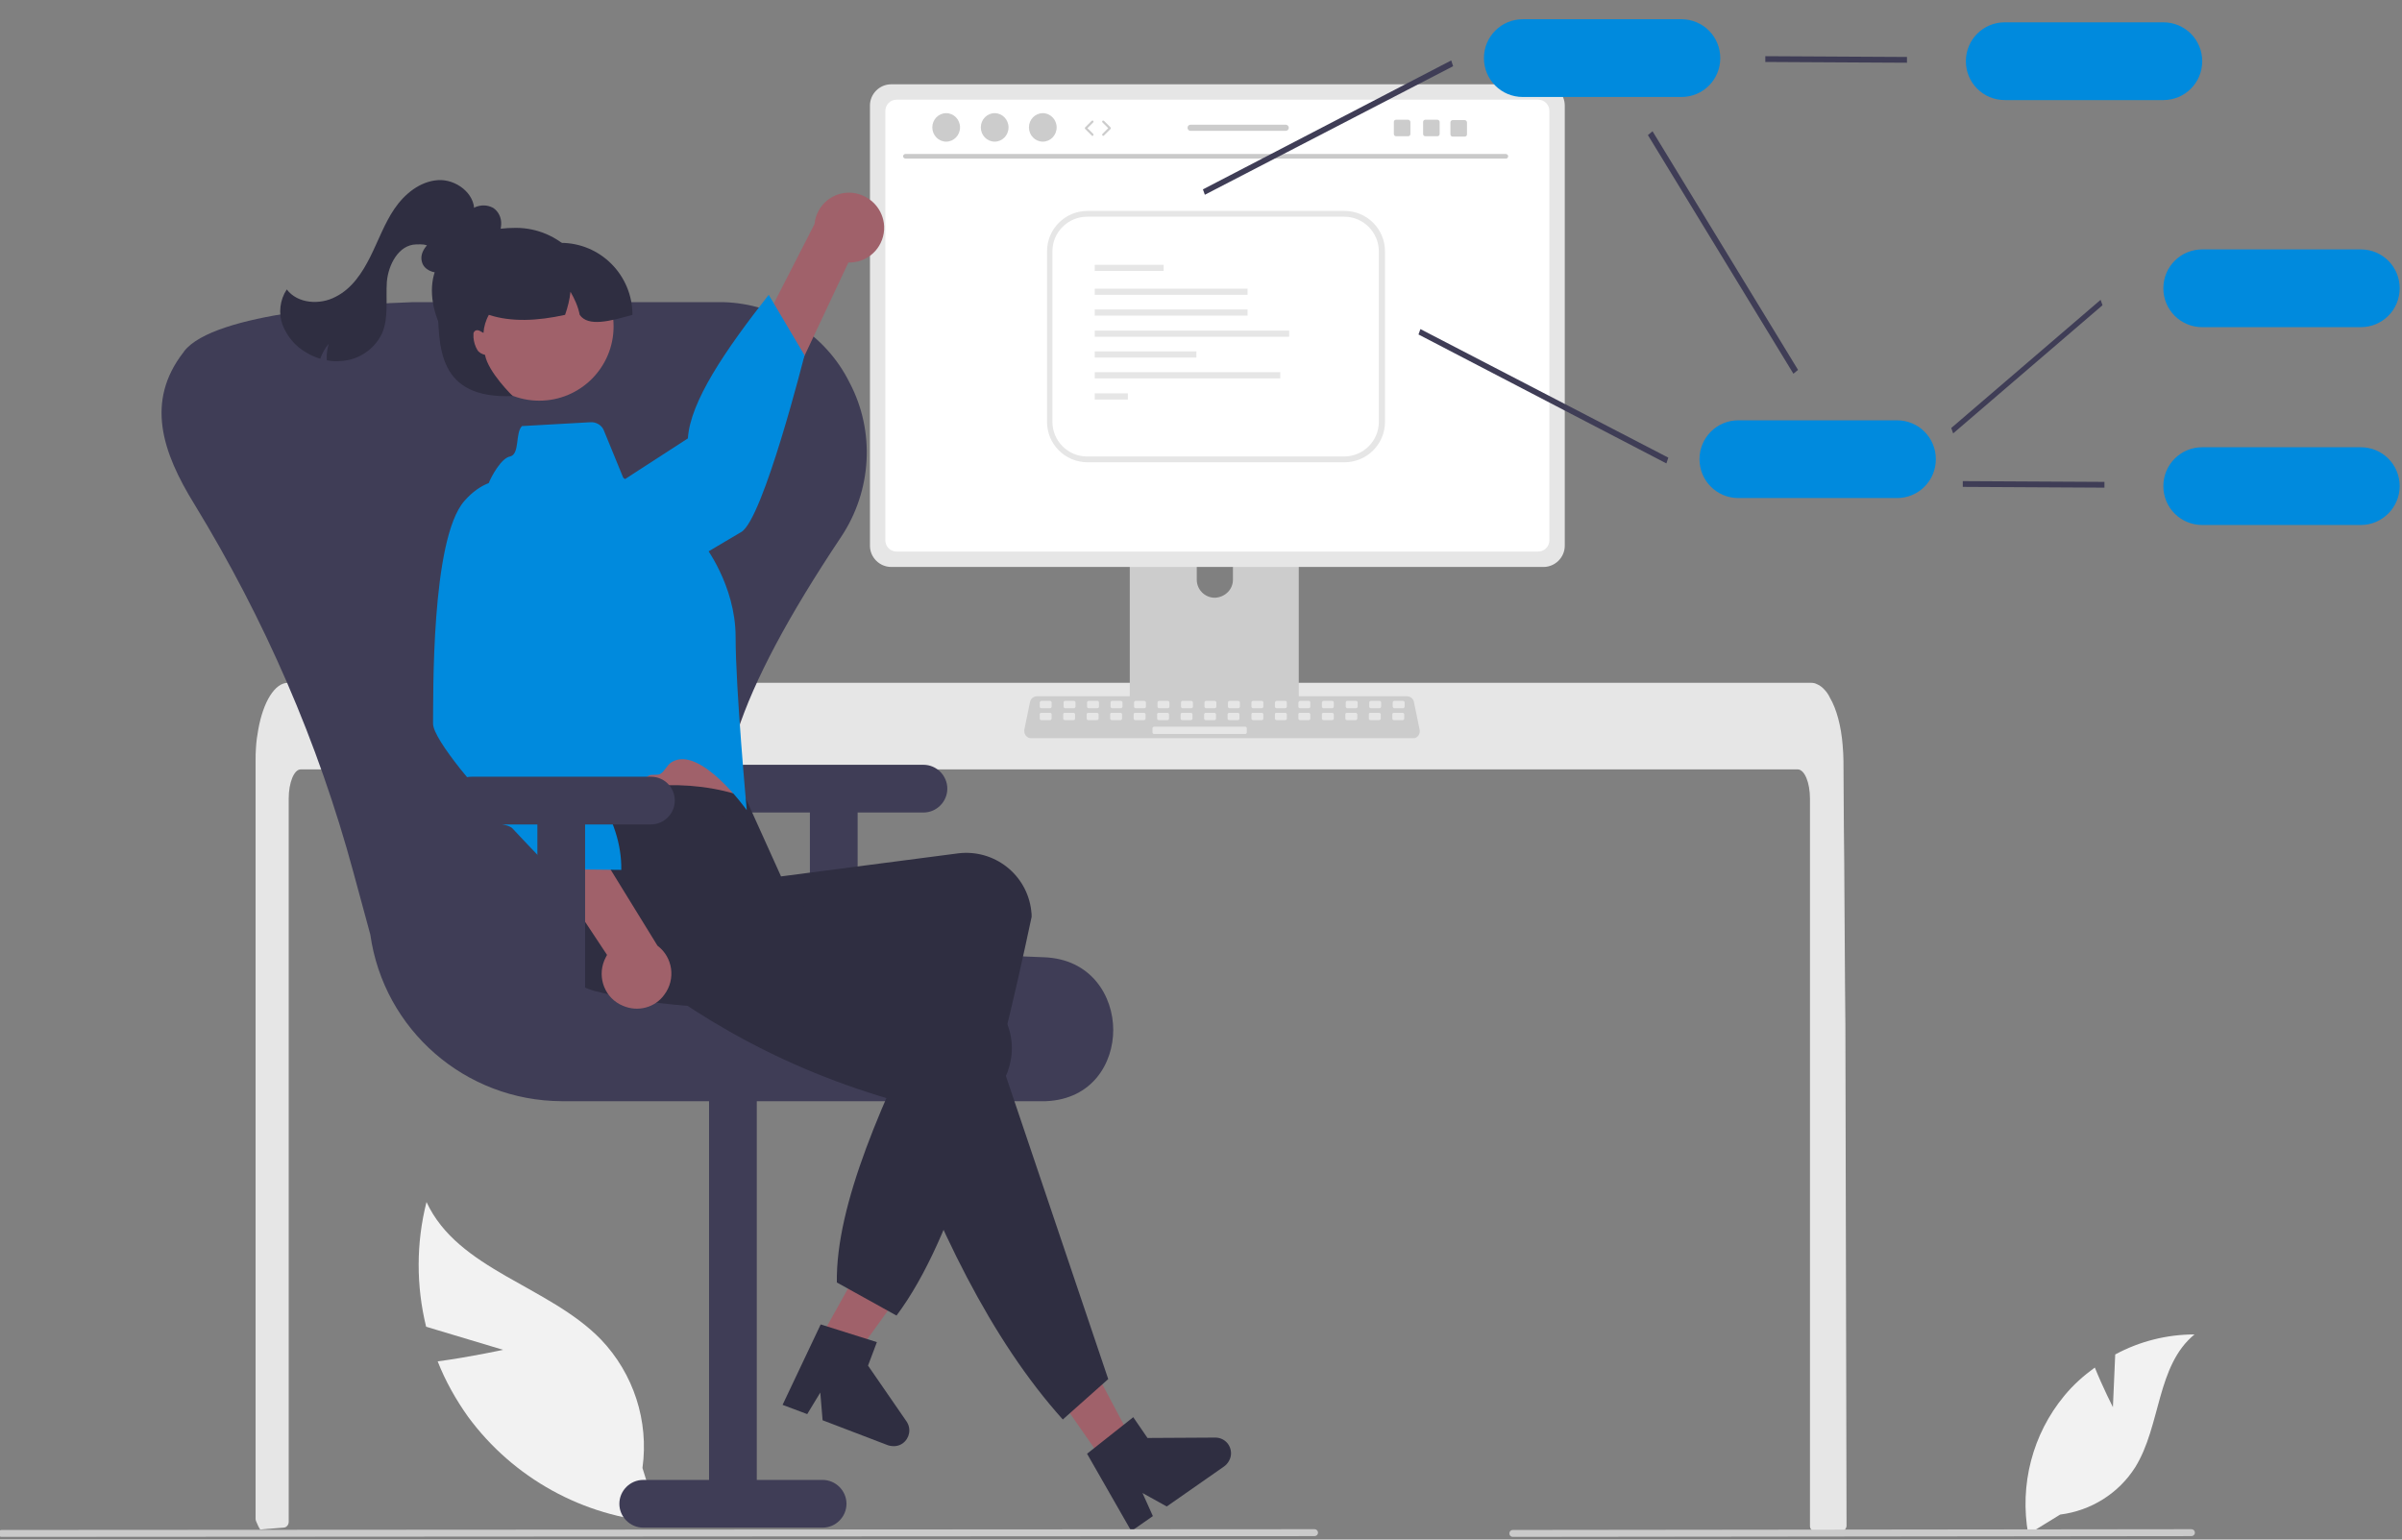 <?xml version="1.0" encoding="utf-8"?>
<!-- Generator: Adobe Illustrator 26.5.0, SVG Export Plug-In . SVG Version: 6.00 Build 0)  -->
<svg version="1.1" id="Layer_1" xmlns="http://www.w3.org/2000/svg" xmlns:xlink="http://www.w3.org/1999/xlink" x="0px" y="0px"
	 viewBox="0 0 624 400" style="enable-background:new 0 0 624 400;" xml:space="preserve">
<rect x="0" y="0" width="624" height="400" fill="#808080" stroke="none"/>
<style type="text/css">
	.st0{fill:#F2F2F2;}
	.st1{fill:#E6E6E6;}
	.st2{fill:#CCCCCC;}
	.st3{fill:#3F3D56;}
	.st4{fill:#FFFFFF;}
	.st5{fill:#CACACA;}
	.st6{fill:#008ADD;}
	.st7{fill:#A0616A;}
	.st8{fill:#2F2E41;}
</style>
<path class="st0" d="M548.9,365.6l0.6-13.7c6.3-3.4,13.4-5.2,20.6-5.2c-9.9,8.1-8.7,23.7-15.4,34.5c-4.3,6.8-11.5,11.3-19.5,12.3
	l-8.3,5.1c-2.3-12.8,1.1-26,9.4-36c2.3-2.8,5-5.2,7.9-7.3C546.3,360.5,548.9,365.6,548.9,365.6z"/>
<path class="st0" d="M130.7,350.7l-20-6c-2.6-10.6-2.6-21.8,0.1-32.4c8.2,17.7,31.7,21.7,45.3,35.7c8.5,8.9,12.5,21.2,10.8,33.4
	l4.4,14.1c-19.8-1.4-38-11.5-49.7-27.4c-3.2-4.5-5.9-9.3-7.9-14.4C122,352.6,130.7,350.7,130.7,350.7z"/>
<path class="st1" d="M479.7,396.4c0,0.4-0.2,0.8-0.5,1.1c-0.3,0.3-0.7,0.5-1.1,0.5h-6.3c-0.9,0-1.6-0.7-1.6-1.5v-189
	c0-4.2-1.4-7.5-3.1-7.6H78.1c-1.7,0-3.1,3.4-3.1,7.6v187.9c0,0.8-0.6,1.5-1.4,1.5c-1.3,0.1-2.5,0.2-3.8,0.3c0,0-0.1,0-0.1,0
	c-0.7,0.1-1.4,0.1-2.1,0.2h0c-0.4-0.6-0.7-1.3-1-2c-0.1-0.2-0.2-0.5-0.2-0.7v-197c0-1.2,0-2.3,0.1-3.5c0.1-1.6,0.3-3.1,0.6-4.7
	c1.3-7.2,4.3-12.1,7.7-12.1h395.7c0.5,0,1,0.1,1.4,0.3c0.7,0.3,1.3,0.7,1.8,1.2c0.7,0.7,1.3,1.5,1.7,2.4c1.7,2.9,2.9,7.3,3.3,12.4
	c0,0,0,0.1,0,0.1c0.1,1.3,0.2,2.5,0.2,3.8l0.1,16.7l0.1,9.9l0.2,31.2l0.1,11.1L479.7,396.4z"/>
<path class="st2" d="M335.3,119.7h-39.7c-1.2,0-2.1,0.9-2.1,2.1v62.6h43.9v-62.6C337.4,120.6,336.5,119.7,335.3,119.7L335.3,119.7z
	 M315.6,155.3c-2.6,0-4.7-2.1-4.7-4.7v-7.2c0-2.6,2.1-4.7,4.7-4.7s4.7,2.1,4.7,4.7v7.2C320.3,153.2,318.2,155.2,315.6,155.3z"/>
<path class="st3" d="M293.4,182.4v6c0,0.7,0.5,1.2,1.2,1.2h41.8c0.7,0,1.2-0.5,1.2-1.2v-6H293.4z"/>
<path class="st1" d="M401,21.9H231.5c-3,0-5.5,2.5-5.5,5.5v114.4c0,3,2.5,5.5,5.5,5.5H401c3,0,5.5-2.5,5.5-5.5V27.4
	C406.5,24.4,404,21.9,401,21.9z"/>
<path class="st4" d="M399.6,25.9H232.9c-1.6,0-2.9,1.3-2.9,2.9v111.6c0,1.6,1.3,2.9,2.9,2.9h166.7c1.6,0,2.9-1.3,2.9-2.9V28.8
	C402.5,27.2,401.2,25.9,399.6,25.9z"/>
<path class="st2" d="M367.1,191.8h-99.2c-1,0-1.8-0.8-1.8-1.8c0-0.1,0-0.3,0-0.4l1.5-7.3c0.2-0.8,0.9-1.4,1.8-1.4h96.1
	c0.9,0,1.6,0.6,1.8,1.4l1.5,7.3c0.2,1-0.4,2-1.4,2.2C367.3,191.7,367.2,191.8,367.1,191.8z"/>
<path class="st1" d="M270.5,182.1h2.3c0.2,0,0.4,0.2,0.4,0.4v1.1c0,0.2-0.2,0.4-0.4,0.4h-2.3c-0.2,0-0.4-0.2-0.4-0.4v-1.1
	C270.2,182.3,270.3,182.1,270.5,182.1z"/>
<path class="st1" d="M276.7,182.1h2.3c0.2,0,0.4,0.2,0.4,0.4v1.1c0,0.2-0.2,0.4-0.4,0.4h-2.3c-0.2,0-0.4-0.2-0.4-0.4v-1.1
	C276.3,182.3,276.4,182.1,276.7,182.1z"/>
<path class="st1" d="M282.8,182.1h2.3c0.2,0,0.4,0.2,0.4,0.4v1.1c0,0.2-0.2,0.4-0.4,0.4h-2.3c-0.2,0-0.4-0.2-0.4-0.4v-1.1
	C282.4,182.3,282.6,182.1,282.8,182.1z"/>
<path class="st1" d="M288.9,182.1h2.3c0.2,0,0.4,0.2,0.4,0.4v1.1c0,0.2-0.2,0.4-0.4,0.4h-2.3c-0.2,0-0.4-0.2-0.4-0.4v-1.1
	C288.5,182.3,288.7,182.1,288.9,182.1z"/>
<path class="st1" d="M295,182.1h2.3c0.2,0,0.4,0.2,0.4,0.4v1.1c0,0.2-0.2,0.4-0.4,0.4H295c-0.2,0-0.4-0.2-0.4-0.4v-1.1
	C294.6,182.3,294.8,182.1,295,182.1z"/>
<path class="st1" d="M301.1,182.1h2.3c0.2,0,0.4,0.2,0.4,0.4v1.1c0,0.2-0.2,0.4-0.4,0.4h-2.3c-0.2,0-0.4-0.2-0.4-0.4v-1.1
	C300.7,182.3,300.9,182.1,301.1,182.1z"/>
<path class="st1" d="M307.2,182.1h2.3c0.2,0,0.4,0.2,0.4,0.4v1.1c0,0.2-0.2,0.4-0.4,0.4h-2.3c-0.2,0-0.4-0.2-0.4-0.4v-1.1
	C306.8,182.3,307,182.1,307.2,182.1z"/>
<path class="st1" d="M313.3,182.1h2.3c0.2,0,0.4,0.2,0.4,0.4v1.1c0,0.2-0.2,0.4-0.4,0.4h-2.3c-0.2,0-0.4-0.2-0.4-0.4v-1.1
	C312.9,182.3,313.1,182.1,313.3,182.1z"/>
<path class="st1" d="M319.4,182.1h2.3c0.2,0,0.4,0.2,0.4,0.4v1.1c0,0.2-0.2,0.4-0.4,0.4h-2.3c-0.2,0-0.4-0.2-0.4-0.4v-1.1
	C319,182.3,319.2,182.1,319.4,182.1z"/>
<path class="st1" d="M325.5,182.1h2.3c0.2,0,0.4,0.2,0.4,0.4v1.1c0,0.2-0.2,0.4-0.4,0.4h-2.3c-0.2,0-0.4-0.2-0.4-0.4v-1.1
	C325.1,182.3,325.3,182.1,325.5,182.1z"/>
<path class="st1" d="M331.6,182.1h2.3c0.2,0,0.4,0.2,0.4,0.4v1.1c0,0.2-0.2,0.4-0.4,0.4h-2.3c-0.2,0-0.4-0.2-0.4-0.4v-1.1
	C331.3,182.3,331.4,182.1,331.6,182.1z"/>
<path class="st1" d="M337.7,182.1h2.3c0.2,0,0.4,0.2,0.4,0.4v1.1c0,0.2-0.2,0.4-0.4,0.4h-2.3c-0.2,0-0.4-0.2-0.4-0.4v-1.1
	C337.4,182.3,337.5,182.1,337.7,182.1z"/>
<path class="st1" d="M343.8,182.1h2.3c0.2,0,0.4,0.2,0.4,0.4v1.1c0,0.2-0.2,0.4-0.4,0.4h-2.3c-0.2,0-0.4-0.2-0.4-0.4v-1.1
	C343.5,182.3,343.6,182.1,343.8,182.1z"/>
<path class="st1" d="M350,182.1h2.3c0.2,0,0.4,0.2,0.4,0.4v1.1c0,0.2-0.2,0.4-0.4,0.4H350c-0.2,0-0.4-0.2-0.4-0.4v-1.1
	C349.6,182.3,349.7,182.1,350,182.1z"/>
<path class="st1" d="M356.1,182.1h2.3c0.2,0,0.4,0.2,0.4,0.4v1.1c0,0.2-0.2,0.4-0.4,0.4h-2.3c-0.2,0-0.4-0.2-0.4-0.4v-1.1
	C355.7,182.3,355.9,182.1,356.1,182.1z"/>
<path class="st1" d="M362.2,182.1h2.3c0.2,0,0.4,0.2,0.4,0.4v1.1c0,0.2-0.2,0.4-0.4,0.4h-2.3c-0.2,0-0.4-0.2-0.4-0.4v-1.1
	C361.8,182.3,362,182.1,362.2,182.1z"/>
<path class="st1" d="M270.5,185.2h2.3c0.2,0,0.4,0.2,0.4,0.4v1.1c0,0.2-0.2,0.4-0.4,0.4h-2.3c-0.2,0-0.4-0.2-0.4-0.4v-1.1
	C270.1,185.3,270.3,185.2,270.5,185.2z"/>
<path class="st1" d="M276.6,185.2h2.3c0.2,0,0.4,0.2,0.4,0.4v1.1c0,0.2-0.2,0.4-0.4,0.4h-2.3c-0.2,0-0.4-0.2-0.4-0.4v-1.1
	C276.2,185.3,276.4,185.2,276.6,185.2z"/>
<path class="st1" d="M282.7,185.2h2.3c0.2,0,0.4,0.2,0.4,0.4v1.1c0,0.2-0.2,0.4-0.4,0.4h-2.3c-0.2,0-0.4-0.2-0.4-0.4v-1.1
	C282.3,185.3,282.5,185.2,282.7,185.2z"/>
<path class="st1" d="M288.8,185.2h2.3c0.2,0,0.4,0.2,0.4,0.4v1.1c0,0.2-0.2,0.4-0.4,0.4h-2.3c-0.2,0-0.4-0.2-0.4-0.4v-1.1
	C288.4,185.3,288.6,185.2,288.8,185.2z"/>
<path class="st1" d="M294.9,185.2h2.3c0.2,0,0.4,0.2,0.4,0.4v1.1c0,0.2-0.2,0.4-0.4,0.4h-2.3c-0.2,0-0.4-0.2-0.4-0.4v-1.1
	C294.5,185.3,294.7,185.2,294.9,185.2z"/>
<path class="st1" d="M301,185.2h2.3c0.2,0,0.4,0.2,0.4,0.4v1.1c0,0.2-0.2,0.4-0.4,0.4H301c-0.2,0-0.4-0.2-0.4-0.4v-1.1
	C300.6,185.3,300.8,185.2,301,185.2z"/>
<path class="st1" d="M307.1,185.2h2.3c0.2,0,0.4,0.2,0.4,0.4v1.1c0,0.2-0.2,0.4-0.4,0.4h-2.3c-0.2,0-0.4-0.2-0.4-0.4v-1.1
	C306.7,185.3,306.9,185.2,307.1,185.2z"/>
<path class="st1" d="M313.2,185.2h2.3c0.2,0,0.4,0.2,0.4,0.4v1.1c0,0.2-0.2,0.4-0.4,0.4h-2.3c-0.2,0-0.4-0.2-0.4-0.4v-1.1
	C312.9,185.3,313,185.2,313.2,185.2z"/>
<path class="st1" d="M319.3,185.2h2.3c0.2,0,0.4,0.2,0.4,0.4v1.1c0,0.2-0.2,0.4-0.4,0.4h-2.3c-0.2,0-0.4-0.2-0.4-0.4v-1.1
	C319,185.3,319.1,185.2,319.3,185.2z"/>
<path class="st1" d="M325.5,185.2h2.3c0.2,0,0.4,0.2,0.4,0.4v1.1c0,0.2-0.2,0.4-0.4,0.4h-2.3c-0.2,0-0.4-0.2-0.4-0.4v-1.1
	C325.1,185.3,325.2,185.2,325.5,185.2z"/>
<path class="st1" d="M331.6,185.2h2.3c0.2,0,0.4,0.2,0.4,0.4v1.1c0,0.2-0.2,0.4-0.4,0.4h-2.3c-0.2,0-0.4-0.2-0.4-0.4v-1.1
	C331.2,185.3,331.3,185.2,331.6,185.2z"/>
<path class="st1" d="M337.7,185.2h2.3c0.2,0,0.4,0.2,0.4,0.4v1.1c0,0.2-0.2,0.4-0.4,0.4h-2.3c-0.2,0-0.4-0.2-0.4-0.4v-1.1
	C337.3,185.3,337.5,185.2,337.7,185.2z"/>
<path class="st1" d="M343.8,185.2h2.3c0.2,0,0.4,0.2,0.4,0.4v1.1c0,0.2-0.2,0.4-0.4,0.4h-2.3c-0.2,0-0.4-0.2-0.4-0.4v-1.1
	C343.4,185.3,343.6,185.2,343.8,185.2z"/>
<path class="st1" d="M349.9,185.2h2.3c0.2,0,0.4,0.2,0.4,0.4v1.1c0,0.2-0.2,0.4-0.4,0.4h-2.3c-0.2,0-0.4-0.2-0.4-0.4v-1.1
	C349.5,185.3,349.7,185.2,349.9,185.2z"/>
<path class="st1" d="M356,185.2h2.3c0.2,0,0.4,0.2,0.4,0.4v1.1c0,0.2-0.2,0.4-0.4,0.4H356c-0.2,0-0.4-0.2-0.4-0.4v-1.1
	C355.6,185.3,355.8,185.2,356,185.2z"/>
<path class="st1" d="M362.1,185.2h2.3c0.2,0,0.4,0.2,0.4,0.4v1.1c0,0.2-0.2,0.4-0.4,0.4h-2.3c-0.2,0-0.4-0.2-0.4-0.4v-1.1
	C361.7,185.3,361.9,185.2,362.1,185.2z"/>
<path class="st1" d="M299.8,188.8h23.7c0.2,0,0.4,0.2,0.4,0.4v1.1c0,0.2-0.2,0.4-0.4,0.4h-23.7c-0.2,0-0.4-0.2-0.4-0.4v-1.1
	C299.4,189,299.6,188.8,299.8,188.8z"/>
<path class="st5" d="M391.2,41.2h-156c-0.3,0-0.6-0.3-0.6-0.6c0-0.3,0.3-0.6,0.6-0.6h156c0.3,0,0.6,0.3,0.6,0.6
	C391.8,41,391.5,41.2,391.2,41.2z"/>
<ellipse class="st2" cx="245.8" cy="33.1" rx="3.6" ry="3.7"/>
<ellipse class="st2" cx="258.4" cy="33.1" rx="3.6" ry="3.7"/>
<ellipse class="st2" cx="270.9" cy="33.1" rx="3.6" ry="3.7"/>
<polygon class="st3" points="313,50.6 312.5,49.2 377,15.7 377.5,17.2 "/>
<polygon class="st3" points="507.4,112.6 506.9,111.2 545.7,77.9 546.2,79.3 "/>
<polygon class="st3" points="432.9,120.4 368.5,86.9 369,85.5 433.4,118.9 "/>
<polygon class="st3" points="465.9,97.1 428.1,35.1 429.3,34.1 467.1,96.1 "/>
<polygon class="st3" points="495.4,16.3 458.6,16.1 458.6,14.6 495.4,14.8 "/>
<path class="st6" d="M562,26h-41.2c-5.6,0-10.1-4.5-10.1-10.1s4.5-10.1,10.1-10.1H562c5.6,0,10.1,4.5,10.1,10.1S567.6,26,562,26
	L562,26z"/>
<path class="st6" d="M613.3,85h-41.2c-5.6,0-10.1-4.5-10.1-10.1c0-5.6,4.5-10.1,10.1-10.1h41.2c5.6,0,10.1,4.5,10.1,10.1
	C623.4,80.5,618.9,85,613.3,85z"/>
<polygon class="st3" points="546.7,126.7 509.9,126.5 509.9,125 546.7,125.2 "/>
<path class="st6" d="M613.3,136.4h-41.2c-5.6,0-10.1-4.5-10.1-10.1c0-5.6,4.5-10.1,10.1-10.1h41.2c5.6,0,10.1,4.5,10.1,10.1
	C623.4,131.8,618.9,136.4,613.3,136.4z"/>
<path class="st6" d="M492.8,129.4h-41.2c-5.6,0-10.1-4.5-10.1-10.1c0-5.6,4.5-10.1,10.1-10.1h41.2c5.6,0,10.1,4.5,10.1,10.1
	C502.9,124.9,498.4,129.4,492.8,129.4z"/>
<path class="st6" d="M436.8,25.2h-41.2c-5.6,0-10.1-4.5-10.1-10.1S390,5,395.6,5h41.2c5.6,0,10.1,4.5,10.1,10.1
	S442.4,25.2,436.8,25.2z"/>
<path class="st3" d="M239.9,198.7h-46.6c-3.4,0-6.2,2.8-6.2,6.2c0,3.4,2.8,6.2,6.2,6.2h17.1v48.2h12.4v-48.2h17.1
	c3.4,0,6.2-2.8,6.2-6.2S243.3,198.7,239.9,198.7L239.9,198.7z"/>
<path class="st3" d="M270.7,286.1H145.9c-25-0.1-46.2-18.5-49.7-43.3l-4.4-16.2c-9.1-33.7-23.1-65.8-41.3-95.6
	c-8.4-13.6-12.7-26.7-2.9-39.4c0.1-0.1,0.2-0.2,0.2-0.3c7.8-10.2,46.8-12.4,59.5-12.8c0.5,0,1,0,1.5,0h77.6c0.5,0,1,0,1.5,0
	c14,0.4,26.6,8.4,32.8,20.9c6.7,12.7,5.8,28.1-2.2,40.1c-27.3,40.9-35.6,66.6-27.1,83.3c8.3,16.1,33.6,24.3,79.7,25.9
	c12.4,0.4,18.1,10.1,18.1,18.9c0,8.6-5.4,18-17.5,18.5C271.5,286.1,271.1,286.1,270.7,286.1z"/>
<path class="st3" d="M167.1,396.9h46.6c3.4,0,6.2-2.8,6.2-6.2c0-3.4-2.8-6.2-6.2-6.2h-17.1v-105h-12.4v105h-17.1
	c-3.4,0-6.2,2.8-6.2,6.2C160.9,394.1,163.7,396.9,167.1,396.9z"/>
<polygon class="st7" points="209.3,354.5 217.4,358.9 238.6,329.5 226.8,323.1 "/>
<path class="st8" d="M213.2,344.1l14.6,4.6l-2.3,6.1l10,14.5c1.3,1.9,0.8,4.4-1,5.7c-1.1,0.8-2.5,0.9-3.8,0.5l-17-6.5l-0.6-7.2
	l-3.4,5.6l-6.4-2.4L213.2,344.1z"/>
<path class="st7" d="M229.6,57.9c0.7,4.9-2.7,9.5-7.6,10.2c-0.5,0.1-1.1,0.1-1.6,0.1l-31,65.9l-9.7-13.6l31.9-62.3
	c0.5-5,4.9-8.6,9.9-8.1C225.7,50.6,229,53.8,229.6,57.9L229.6,57.9z"/>
<path class="st6" d="M126.8,147.5c0,0-0.8,11.5,12.2,13.8c13,2.3,47.8-19.8,53.6-23.1c5.7-3.4,16.4-45.9,16.4-45.9l-9.3-15.7
	c-11.4,14.5-20.4,27.8-21,37.3L126.8,147.5z"/>
<path class="st7" d="M141.8,187.2l2.8,12.1c0,0,0,11.1,2,13.2c2,2,45.1-2.1,45.1-2.1s-4.6-18-4.5-31.5L141.8,187.2L141.8,187.2z"/>
<path class="st8" d="M232.9,341.8l-15.5-8.6c-0.3-20.2,11.9-47.6,26.3-76.3c-32.3,5.6-62.7,7.3-89.1,0.6c-9-2.4-14.4-11.5-12.2-20.6
	c0.1-0.4,0.2-0.8,0.4-1.3c3.2-9.6-3.9-15.6,2.6-26.2c17.1-5.8,33.3-7.5,48.2-2.3l9.3,20.6l46.1-6c9.3-1.1,17.8,5.5,18.9,14.9
	c0,0,0,0.1,0,0.1c0.1,0.5,0.1,1,0.1,1.5C258.7,282,248.2,321.4,232.9,341.8z"/>
<path class="st6" d="M135.6,110.7l17.8-1c1.5-0.1,3,0.8,3.5,2.2l5,12.2l20.9,17.3c0,0,8.3,10.5,8.3,24.1c0,13.6,2.9,45,2.9,45
	s-12.1-17-19.5-12.5c-1.3,0.8-1.7,2.3-3,3.1c-0.7,0.4-2.2,0-2.9,0.4c-10.3,6.1-21,12-22,11c-2-2-4.3-12.5-4.3-12.5L126,140.2
	c-1.8-6.4-0.6-13.2,3.1-18.6c1.1-1.6,2.3-2.8,3.4-3C135.1,118,133.8,112.5,135.6,110.7L135.6,110.7z"/>
<polygon class="st7" points="286.8,379.9 294.3,374.6 277.3,342.6 266.2,350.3 "/>
<path class="st8" d="M287.9,358.3l-11.8,10.5c-18.7-20.8-32.8-50-44.8-83.2c-31.4-9.2-55-24-75.7-41.6c-7-5.9-12.3-13.6-6.3-20.8
	c0.3-0.3,0.6-0.7,0.9-1c7.1-7.3,25-5.9,35.4-12.5l23.4,25l-1.5,6.7l44,14.9c8.9,3.1,13.5,12.8,10.4,21.7c0,0,0,0.1,0,0.1
	c-0.2,0.5-0.3,0.9-0.6,1.4L287.9,358.3z"/>
<path class="st8" d="M282.4,377.7l12-9.5l3.7,5.4l17.6-0.1c2.3,0,4.1,1.8,4.1,4.1c0,1.3-0.7,2.6-1.8,3.4l-14.9,10.4l-6.3-3.5l2.7,6
	l-5.6,3.9L282.4,377.7z"/>
<path class="st7" d="M161.8,261.3c-4.6-1.9-6.7-7.2-4.8-11.8c0.2-0.5,0.5-1,0.7-1.4l-40.2-60.7l16.6-1.3l36.7,59.6
	c4,3,4.8,8.7,1.8,12.7C170.2,261.8,165.7,263,161.8,261.3L161.8,261.3z"/>
<path class="st6" d="M138.7,126.9c0,0-9.4-6.7-18.1,3.3s-8,51.1-8.1,57.8c0,2.1,3,6.6,7.1,11.8c1.9,2.3,3.9,4.8,6.1,7.2
	c1.2,1.4,0.2,4.4,1.4,5.8c1.2,1.4,4.8,1.2,6,2.4c5.6,6,10.1,10.6,10.1,10.6l18.2,0.2c0.2-13.5-9.1-25.6-21-37.3L138.7,126.9
	L138.7,126.9z"/>
<path class="st8" d="M120.3,68c-1.7,1.2-3.5,2.5-5.6,2.8c-2.1,0.3-4.6-0.7-5.1-2.8c-0.7-2.5,1.5-4.8,3.6-6.4l6.4-5.2
	c1.2-1,2.5-1.9,3.9-2.6c1.5-0.6,3.1-0.6,4.6,0.2c1.4,0.9,2.2,2.6,2.1,4.3c-0.1,1.7-0.6,3.3-1.6,4.7c-2.4,3.8-6.3,6.4-10.6,7.2"/>
<path class="st3" d="M169.1,201.8h-46.6c-3.4,0-6.2,2.8-6.2,6.2s2.8,6.2,6.2,6.2h17.1v48.2H152v-48.2h17.1c3.4,0,6.2-2.8,6.2-6.2
	S172.6,201.8,169.1,201.8L169.1,201.8z"/>
<path class="st8" d="M123.2,54.9c0.2-4.7-4.8-8.4-9.4-8.1c-4.7,0.3-8.7,3.6-11.3,7.4c-2.6,3.8-4.2,8.3-6.3,12.5
	c-2.1,4.2-4.8,8.3-9,10.4c-4.1,2.2-9.9,1.8-12.7-1.9c-1.8,2.7-2.2,6.2-1.1,9.2c1.2,3,3.3,5.6,6.2,7.2c1.1,0.7,2.3,1.2,3.6,1.6
	c0.5-1.4,1.2-2.7,2.2-3.9c-0.4,1.4-0.6,2.8-0.5,4.3c1.9,0.4,3.9,0.3,5.8-0.1c3.8-0.9,7-3.5,8.6-7c1.7-4.1,0.9-8.8,1.2-13.3
	c0.4-4.5,3.1-9.6,7.6-9.7c3.4-0.1,3,0.2,5.1,2.9"/>
<path class="st8" d="M154.2,79.4c0,11.2-9.1,20.2-20.2,20.2s-21.8-12.9-21.8-24.1s10.6-16.3,21.8-16.3S154.2,68.3,154.2,79.4z"/>
<circle class="st7" cx="140.1" cy="84.8" r="19.3"/>
<path class="st8" d="M164.3,81.8c-5.7,1.6-11.5,3.2-13.7,0c-0.4-2.1-1.3-4.1-2.4-6c-0.2,2-0.7,4-1.4,6c-7.2,1.6-14,1.9-19.8,0
	c-0.8,1.4-1.3,3.1-1.4,4.7c-0.3-0.2-0.6-0.3-0.9-0.5c-0.4-0.2-0.8-0.3-1.2-0.1c-0.3,0.2-0.5,0.5-0.5,0.8c0,0.3,0,0.7,0,1
	c0.1,1.1,0.4,2.2,1,3.2c0.4,0.7,1.2,1.1,2,1.3c0.8,4.5,7.2,10.7,7.2,10.7c-19.4,0.8-19.4-12.4-19.4-24.9l2.3-4.7h7.8V63.1h21.8
	C156,63.1,164.3,71.5,164.3,81.8z"/>
<path class="st5" d="M341.5,399.1L0.4,399.3c-0.5,0-0.9-0.4-0.9-0.9s0.4-0.9,0.9-0.9h0l341.1-0.2c0.5,0,0.9,0.4,0.9,0.9
	C342.4,398.7,342,399.1,341.5,399.1z"/>
<path class="st5" d="M569.3,399.1L393,399.3c-0.5,0-0.9-0.4-0.9-0.9c0-0.5,0.4-0.9,0.9-0.9h0l176.3-0.2c0.5,0,0.9,0.4,0.9,0.9
	C570.2,398.7,569.8,399.1,569.3,399.1L569.3,399.1z"/>
<path class="st1" d="M349.3,120.1h-66.8c-5.8,0-10.5-4.7-10.5-10.5V65.3c0-5.8,4.7-10.5,10.5-10.5h66.8c5.8,0,10.5,4.7,10.5,10.5
	v44.3C359.8,115.4,355.1,120.1,349.3,120.1z M282.4,56.3c-4.9,0-9,4-9,9v44.3c0,4.9,4,9,9,9h66.8c4.9,0,9-4,9-9V65.3c0-4.9-4-9-9-9
	L282.4,56.3z"/>
<rect x="284.4" y="68.8" class="st1" width="17.9" height="1.6"/>
<rect x="284.4" y="75" class="st1" width="39.7" height="1.6"/>
<rect x="284.4" y="80.4" class="st1" width="39.7" height="1.6"/>
<rect x="284.4" y="85.9" class="st1" width="50.5" height="1.6"/>
<rect x="284.4" y="91.3" class="st1" width="26.4" height="1.6"/>
<rect x="284.4" y="96.7" class="st1" width="48.2" height="1.6"/>
<rect x="284.4" y="102.2" class="st1" width="8.6" height="1.6"/>
<path class="st2" d="M283.8,35.3c-0.1,0-0.2,0-0.2-0.1l-1.7-1.7c-0.1-0.1-0.1-0.3,0-0.4l1.7-1.7c0.1-0.1,0.3-0.1,0.4,0
	c0.1,0.1,0.1,0.3,0,0.4l-1.5,1.5l1.5,1.5c0.1,0.1,0.1,0.3,0,0.4C283.9,35.3,283.9,35.3,283.8,35.3L283.8,35.3z"/>
<path class="st2" d="M286.6,35.3c-0.1,0-0.1,0-0.2-0.1c-0.1-0.1-0.1-0.3,0-0.4l1.5-1.5l-1.5-1.5c-0.1-0.1-0.1-0.3,0-0.4
	c0.1-0.1,0.3-0.1,0.4,0l1.7,1.7c0.1,0.1,0.1,0.3,0,0.4l-1.7,1.7C286.7,35.3,286.6,35.3,286.6,35.3L286.6,35.3z"/>
<path class="st2" d="M373.4,31.1h-3.1c-0.4,0-0.6,0.3-0.6,0.6v3.1c0,0.4,0.3,0.6,0.6,0.6h3.1c0.4,0,0.6-0.3,0.6-0.6v-3.1
	C374,31.4,373.7,31.1,373.4,31.1z"/>
<path class="st2" d="M365.8,31.1h-3.1c-0.4,0-0.6,0.3-0.6,0.6v3.1c0,0.4,0.3,0.6,0.6,0.6h3.1c0.4,0,0.6-0.3,0.6-0.6v-3.1
	C366.4,31.4,366.1,31.1,365.8,31.1z"/>
<path class="st2" d="M380.5,31.2h-3.1c-0.4,0-0.6,0.3-0.6,0.6v3.1c0,0.4,0.3,0.6,0.6,0.6h3.1c0.4,0,0.6-0.3,0.6-0.6v-3.1
	C381.1,31.5,380.8,31.2,380.5,31.2z"/>
<path class="st2" d="M334,32.4h-24.7c-0.4,0-0.8,0.3-0.8,0.8c0,0.4,0.3,0.8,0.8,0.8H334c0.4,0,0.8-0.3,0.8-0.8S334.4,32.4,334,32.4z
	"/>
</svg>
